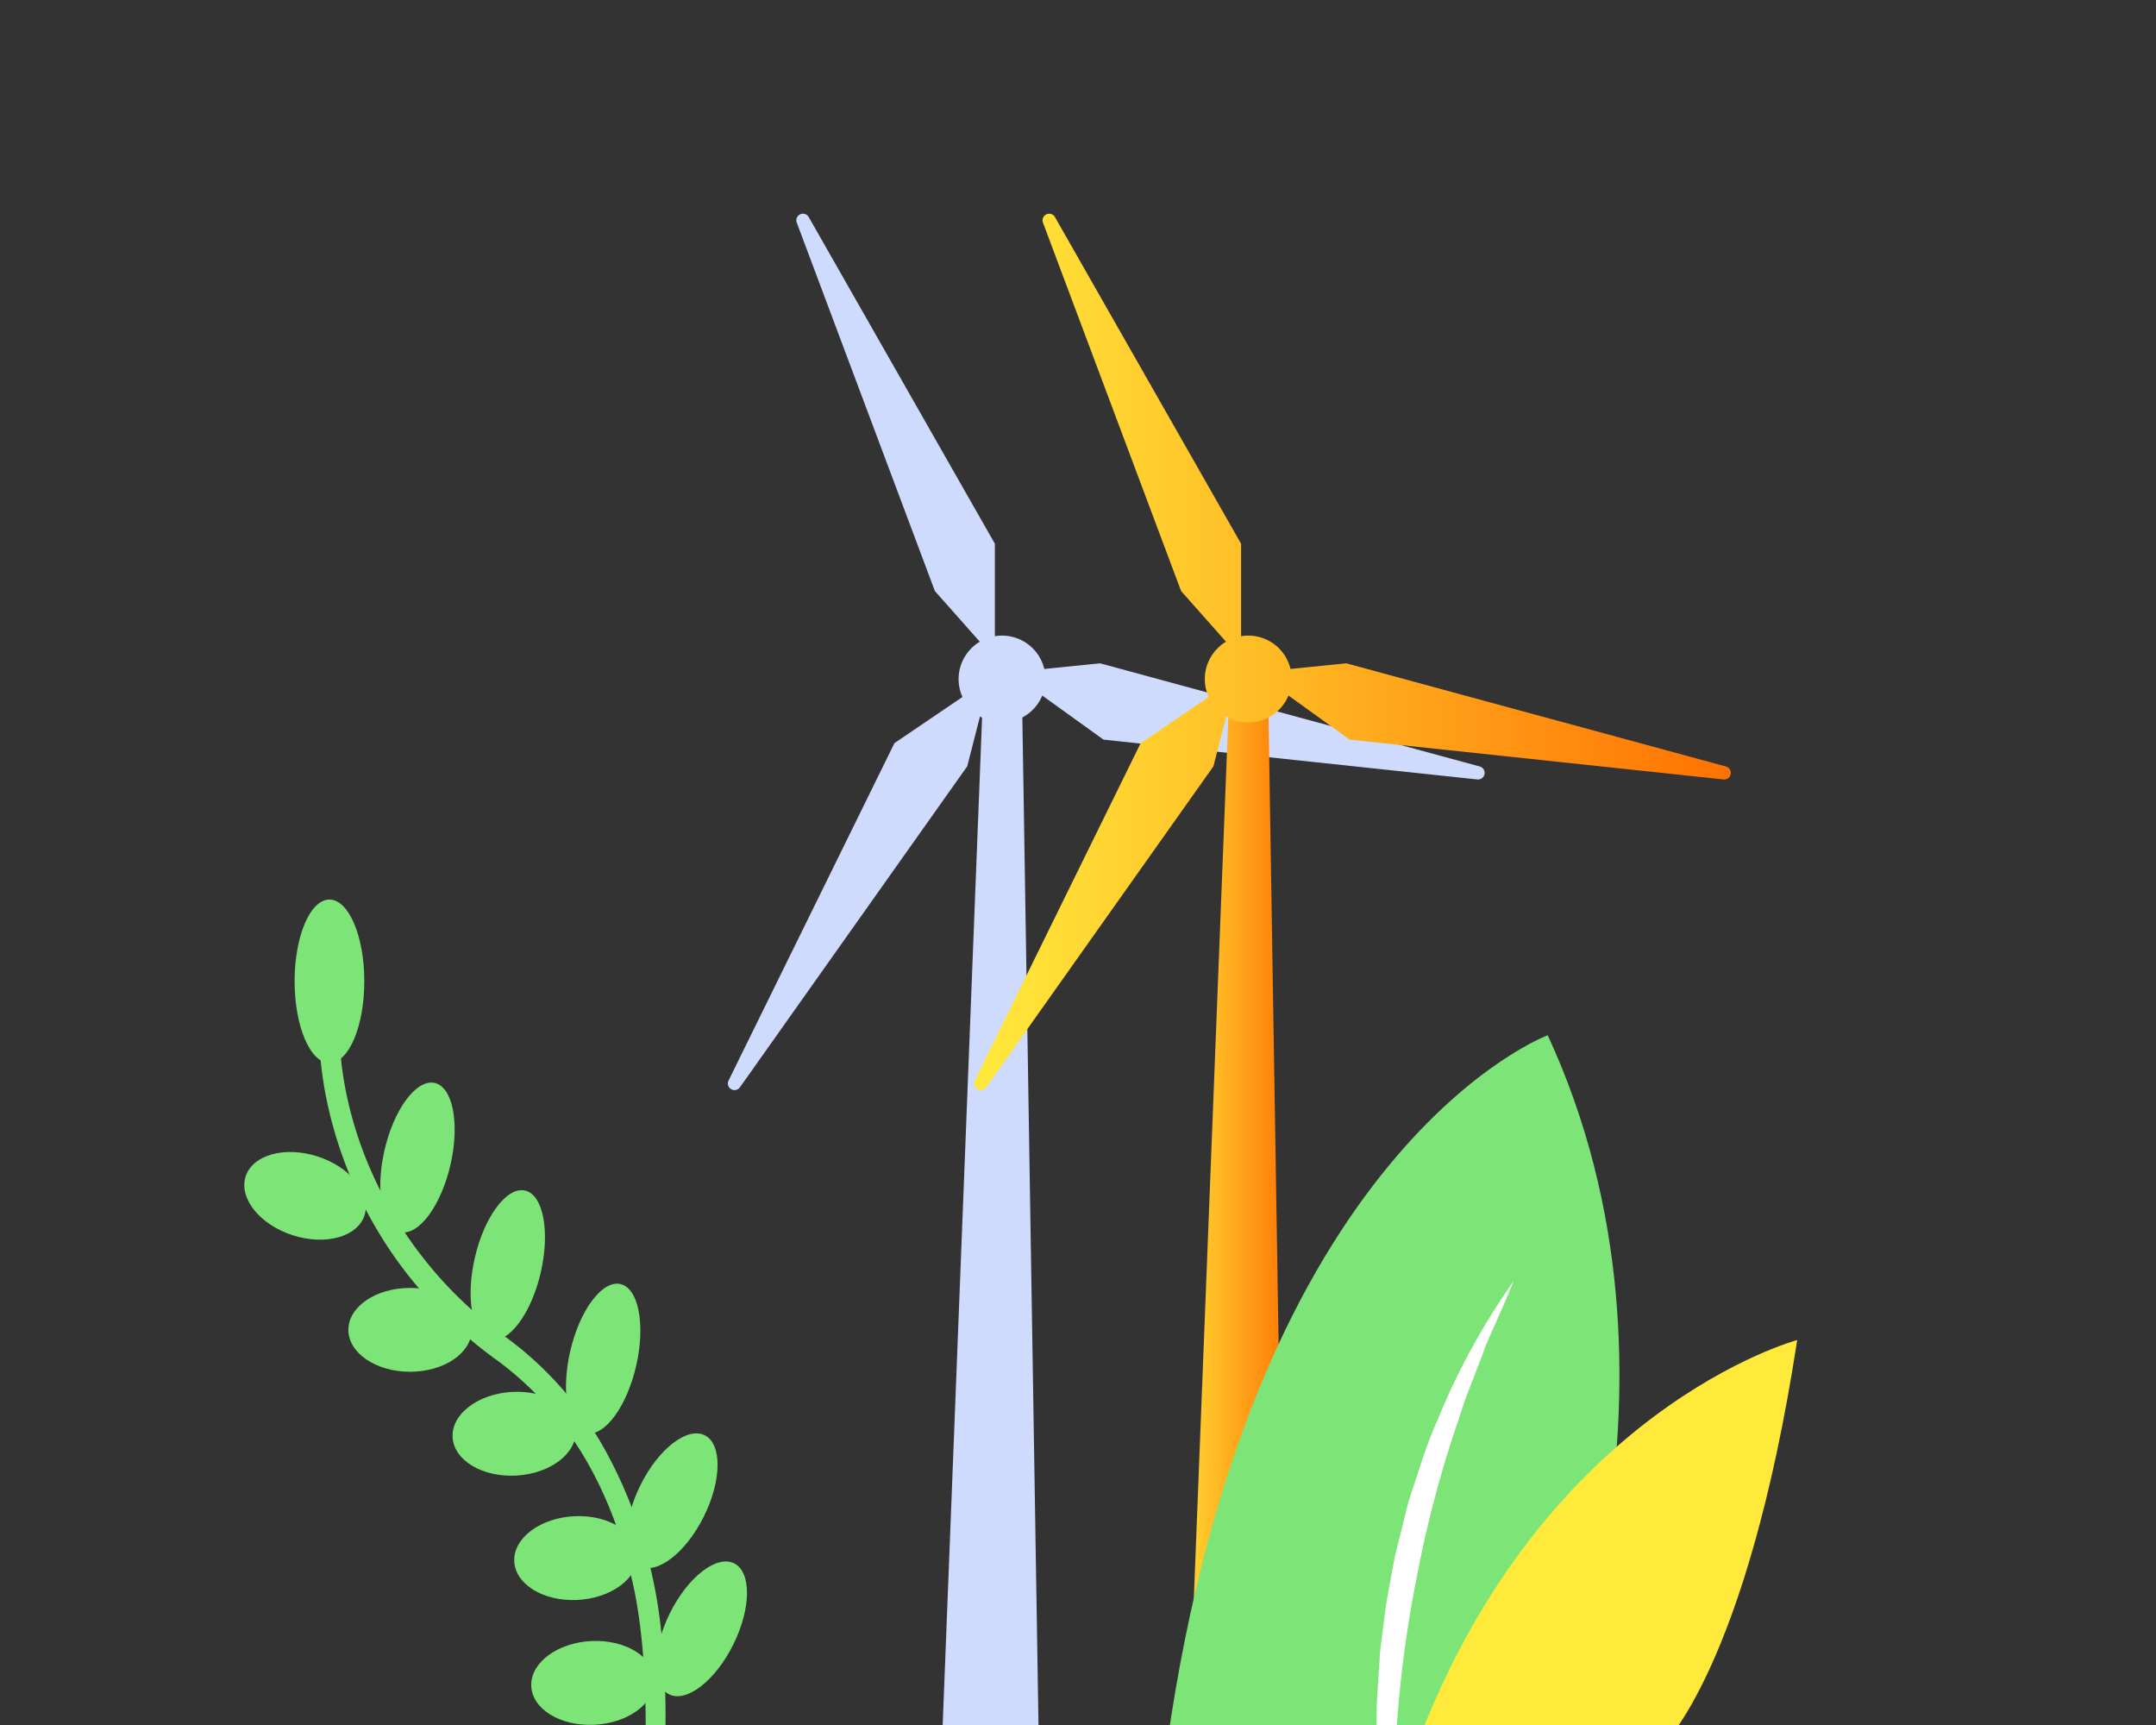 <svg id="Layer_1" data-name="Layer 1" xmlns="http://www.w3.org/2000/svg" xmlns:xlink="http://www.w3.org/1999/xlink" viewBox="0 0 500 400"><rect x="0" y="0" width="500" height="400" fill="#333333" stroke="none"/><defs><style>.cls-1{fill:none;}.cls-2{clip-path:url(#clip-path);}.cls-3{fill:#1d55d3;}.cls-4{clip-path:url(#clip-path-2);}.cls-5{fill:#cfdbfc;}.cls-6{fill:url(#linear-gradient);}.cls-7{fill:url(#linear-gradient-2);}.cls-8{fill:#7de577;}.cls-9{fill:#fff;}.cls-10{fill:#ffe93b;}</style><clipPath id="clip-path"><rect class="cls-1" x="10.873" y="-476.214" width="478.255" height="357.216"/></clipPath><clipPath id="clip-path-2"><rect class="cls-1" x="11.373" y="42.046" width="478.255" height="358.691"/></clipPath><linearGradient id="linear-gradient" x1="-751.338" y1="-592.847" x2="-750.338" y2="-592.847" gradientTransform="matrix(30.295, 0, 0, -389.05, 23031.771, -230295.044)" gradientUnits="userSpaceOnUse"><stop offset="0" stop-color="#ffe93b"/><stop offset="1" stop-color="#ff7102"/></linearGradient><linearGradient id="linear-gradient-2" x1="-774.225" y1="-595.907" x2="-773.225" y2="-595.907" gradientTransform="matrix(175.489, 0, 0, -203.212, 136093.781, -120944.299)" xlink:href="#linear-gradient"/></defs><g id="Groupe_6925" data-name="Groupe 6925"><g id="Groupe_6892" data-name="Groupe 6892"><g id="Groupe_6887" data-name="Groupe 6887"><g id="Groupe_6885" data-name="Groupe 6885"><g id="Groupe_6889" data-name="Groupe 6889"><g class="cls-2"><g id="Groupe_6888" data-name="Groupe 6888"><g id="Groupe_6884" data-name="Groupe 6884"><g id="Groupe_6883" data-name="Groupe 6883"><g id="Groupe_6872" data-name="Groupe 6872"><path id="Tracé_7442" data-name="Tracé 7442" class="cls-3" d="M253.823-123.202s-3.056,64.614,17.572,155.48c12.039,53.034,63.944,119.817,63.944,119.817l15.607-.4s-22.551-57.084-22.774-131.591c-.192-62.55,24.458-109.949,14.258-136.988C337.416-130.175,253.823-123.202,253.823-123.202Z"/><path id="Tracé_7450" data-name="Tracé 7450" class="cls-3" d="M316.496-121.202s-3.057,64.614,17.571,155.48c12.039,53.034,63.945,119.817,63.945,119.817l15.606-.4s-22.546-57.084-22.777-131.591c-.192-62.55,24.458-109.949,14.258-136.988C400.089-128.175,316.496-121.202,316.496-121.202Z"/></g></g></g></g></g></g></g></g></g></g><g class="cls-4"><g id="Groupe_5201" data-name="Groupe 5201"><g id="Groupe_5200" data-name="Groupe 5200"><g id="Groupe_5192" data-name="Groupe 5192"><path id="Tracé_6466" data-name="Tracé 6466" class="cls-5" d="M236.951,157.391l6.233,389.05h-30.295l15.22-389.05Z"/><path id="Tracé_6467" data-name="Tracé 6467" class="cls-5" d="M168.964,250.558l38.467-78.236,15.779-10.7a10.073,10.073,0,0,1,4.016-12.815l-10.419-11.761-32.028-85.414a1.535,1.535,0,0,1,2.771-1.3l43.167,75.744v21.452a10.179,10.179,0,0,1,1.667-.14,10.076,10.076,0,0,1,9.8,7.734l12.956-1.308,88.025,23.919a1.535,1.535,0,0,1-.565,3.008l-86.691-9.232-14.2-10.226a10.073,10.073,0,0,1-14.442,4.855l-2.951,11.545-52.718,74.44a1.536,1.536,0,0,1-2.634-1.565Z"/></g><g id="Groupe_5193" data-name="Groupe 5193"><path id="Tracé_6468" data-name="Tracé 6468" class="cls-6" d="M294.051,157.391l6.233,389.05h-30.295l15.22-389.05Z"/><path id="Tracé_6469" data-name="Tracé 6469" class="cls-7" d="M226.065,250.558l38.468-78.236,15.779-10.7a10.073,10.073,0,0,1,4.016-12.815l-10.42-11.761-32.028-85.414a1.535,1.535,0,0,1,2.771-1.3l43.168,75.744v21.452a10.065,10.065,0,0,1,11.464,7.594l12.956-1.308,88.025,23.919a1.535,1.535,0,0,1-.565,3.008l-86.691-9.232-14.2-10.226a10.073,10.073,0,0,1-14.442,4.855l-2.952,11.545-52.718,74.44a1.536,1.536,0,0,1-2.631-1.565Z"/></g><g id="Groupe_5197" data-name="Groupe 5197"><g id="Groupe_5195" data-name="Groupe 5195"><g id="Groupe_5194" data-name="Groupe 5194"><path id="Tracé_6470" data-name="Tracé 6470" class="cls-8" d="M359.142,404.974h-88.564c19.633-139.394,88.349-164.917,88.349-164.917C396.231,320.553,359.142,404.974,359.142,404.974Z"/></g><path id="Tracé_6471" data-name="Tracé 6471" class="cls-9" d="M351.073,296.993c-1.179,2.846-2.376,5.674-3.613,8.461-1.217,2.788-2.572,5.517-3.553,8.4l-3.279,8.5c-1.159,2.808-1.963,5.733-2.965,8.58a261.831,261.831,0,0,0-9.149,35.026,275.24,275.24,0,0,0-4.692,35.908c-.059,1.041-.138,2.062-.176,3.1h-4.359c-.021-1.079-.04-2.159-.04-3.239.04-3.1-.039-6.185.2-9.267l.608-9.267c.334-3.063.765-6.125,1.14-9.208.371-3.063,1.04-6.086,1.55-9.149l.884-4.554,1.138-4.5c.785-3,1.394-6.047,2.337-8.992,1.982-5.871,3.69-11.819,6.262-17.454A161.685,161.685,0,0,1,351.073,296.993Z"/></g><g id="Groupe_5196" data-name="Groupe 5196"><path id="Tracé_6472" data-name="Tracé 6472" class="cls-10" d="M328.442,404.974h56.936s19.633-17.669,31.413-94.238C416.791,310.736,357.892,326.446,328.442,404.974Z"/><path id="Tracé_6473" data-name="Tracé 6473" class="cls-10" d="M355.104,404.974h2.925c2.965-6.2,5.949-12.349,9.11-18.415,2.709-5.3,5.635-10.445,8.58-15.589,3.043-5.105,6.283-10.052,9.659-15.078a78.31,78.31,0,0,0-12.211,13.39,126.138,126.138,0,0,0-9.5,15.47,149.976,149.976,0,0,0-7.284,16.571C355.93,402.54,355.517,403.757,355.104,404.974Z"/></g></g><g id="Groupe_5199" data-name="Groupe 5199"><path id="Tracé_6474" data-name="Tracé 6474" class="cls-8" d="M104.109,271.538c-2.545,9.436-7.87,15.684-11.9,13.955s-5.225-10.782-2.681-20.218,7.87-15.684,11.895-13.955S106.653,262.101,104.109,271.538Z"/><ellipse id="Ellipse_464" data-name="Ellipse 464" class="cls-8" cx="117.763" cy="293.356" rx="17.741" ry="7.833" transform="translate(-194.641 341.625) rotate(-76.911)"/><path id="Tracé_6475" data-name="Tracé 6475" class="cls-8" d="M147.173,318.171c-2.544,9.436-7.87,15.684-11.895,13.954s-5.226-10.781-2.682-20.217,7.87-15.684,11.9-13.955S149.714,308.734,147.173,318.171Z"/><ellipse id="Ellipse_465" data-name="Ellipse 465" class="cls-8" cx="155.886" cy="348.002" rx="16.955" ry="8.202" transform="translate(-225.133 332.821) rotate(-63.589)"/><ellipse id="Ellipse_466" data-name="Ellipse 466" class="cls-8" cx="162.709" cy="377.704" rx="16.955" ry="8.202" transform="translate(-247.947 355.422) rotate(-63.589)"/><path id="Tracé_6476" data-name="Tracé 6476" class="cls-8" d="M137.216,380.527c-7.891.353-14.167,4.988-14.016,10.352s6.671,9.426,14.562,9.073,14.167-4.989,14.017-10.353S145.108,380.174,137.216,380.527Z"/><path id="Tracé_6477" data-name="Tracé 6477" class="cls-8" d="M133.273,351.583c-7.891.353-14.167,4.988-14.016,10.352s6.671,9.426,14.562,9.073,14.167-4.989,14.016-10.353S141.166,351.23,133.273,351.583Z"/><ellipse id="Ellipse_467" data-name="Ellipse 467" class="cls-8" cx="119.241" cy="332.463" rx="14.301" ry="9.711" transform="translate(-19.413 7.616) rotate(-3.383)"/><ellipse id="Ellipse_468" data-name="Ellipse 468" class="cls-8" cx="95.087" cy="308.37" rx="14.298" ry="9.719"/><path id="Tracé_6478" data-name="Tracé 6478" class="cls-8" d="M72.266,267.766c-7.744-1.951-14.7.735-15.528,6s4.771,11.112,12.515,13.062,14.7-.735,15.528-6S80.01,269.717,72.266,267.766Z"/><g id="Groupe_5198" data-name="Groupe 5198"><path id="Tracé_6479" data-name="Tracé 6479" class="cls-8" d="M154.136,406.579h-4.529c.018-.264,1.019-21.948-2.785-39.142-5.08-22.969-15.761-40.512-31.745-52.143a101.8,101.8,0,0,1-23.678-23.981,98.225,98.225,0,0,1-12.182-23.8c-5.087-14.526-5.086-25.348-5.083-25.8l4.705.042c0,.094.034,10.231,4.787,23.653a94.1,94.1,0,0,0,33.8,44.741,80.977,80.977,0,0,1,23.219,26.66,108.56,108.56,0,0,1,10.757,29.254C155.413,384.346,154.18,405.971,154.136,406.579Z"/></g><path id="Tracé_6480" data-name="Tracé 6480" class="cls-8" d="M84.487,227.537c0,10.464-3.618,18.946-8.082,18.946s-8.082-8.482-8.082-18.946,3.619-18.946,8.082-18.946S84.487,217.074,84.487,227.537Z"/></g></g></g></g></svg>